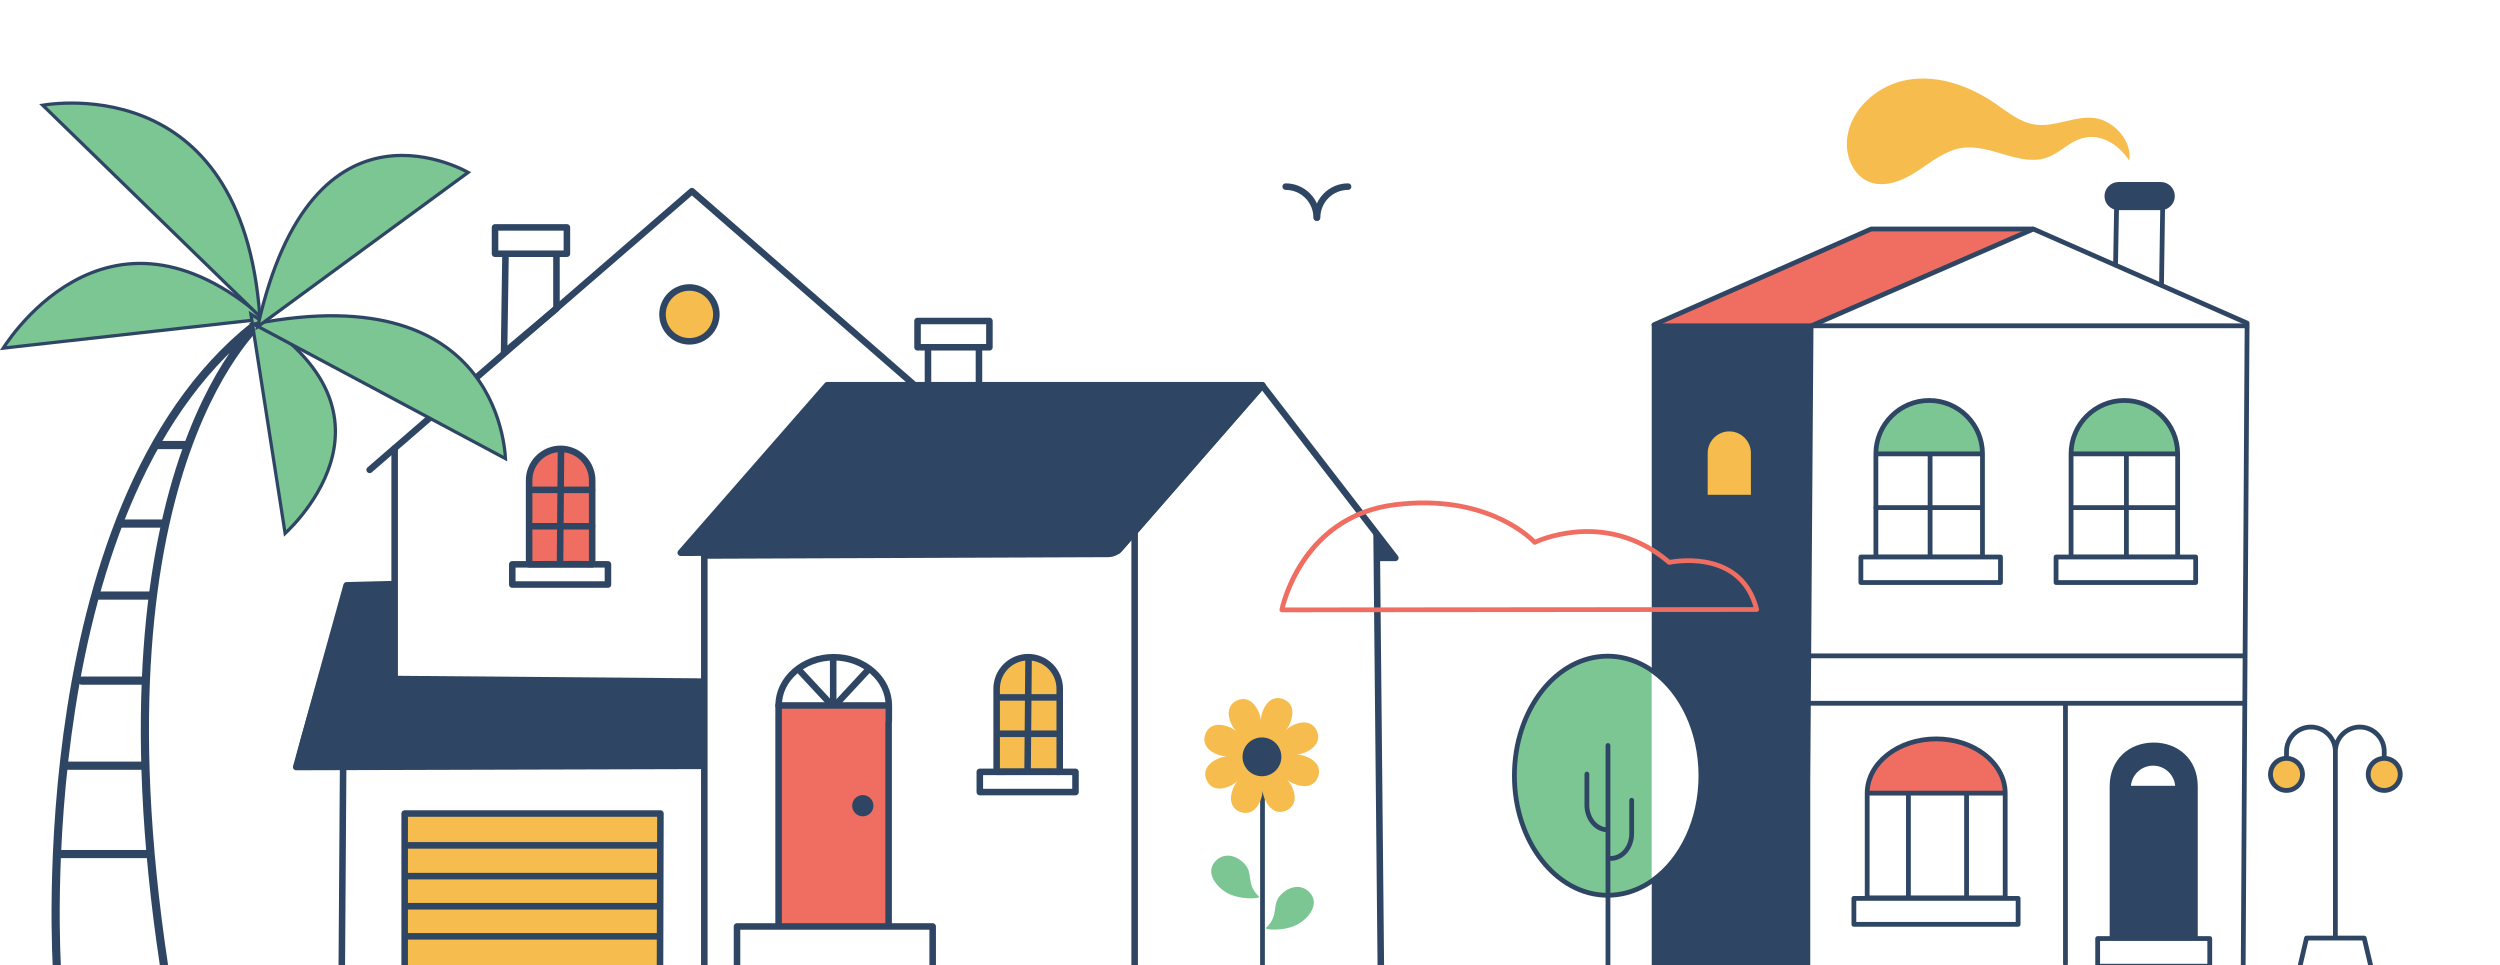 <?xml version="1.0" encoding="utf-8"?>
<svg xmlns="http://www.w3.org/2000/svg" fill="none" height="295" viewBox="0 0 764 295" width="764">
<rect x="0" y="0" width="764" height="295" fill="#808080" stroke="none"/>
<g clip-path="url(#clip0_2_44463)">
<rect fill="white" height="295" width="764"/>
<rect fill="white" height="105.569" width="315.74" x="105.744" y="190.433"/>
<path d="M270.916 215.479H237.883V282.661H270.916V215.479Z" fill="#F06E61"/>
<path d="M420.689 163.288L421.985 295.74" stroke="#2E4664" stroke-linecap="round" stroke-linejoin="round" stroke-width="2"/>
<path d="M215.236 295.934V169.76L338.584 169.273C339.293 169.27 339.994 169.117 340.639 168.822C341.284 168.527 341.859 168.098 342.325 167.563L385.745 117.769L426.414 170.488H421.15" stroke="#2E4664" stroke-linecap="round" stroke-linejoin="round" stroke-width="2"/>
<path d="M385.133 117.89H270.489L226.207 169.267H236.514" stroke="#2E4664" stroke-linecap="round" stroke-linejoin="round" stroke-width="2"/>
<path d="M346.748 162.546V295.473" stroke="#2E4664" stroke-linecap="round" stroke-linejoin="round" stroke-width="2"/>
<path d="M341.484 168.385L208.043 168.919L252.8 117.723H385.787L341.484 168.385Z" fill="#2E4664"/>
<path d="M341.484 168.385L208.043 168.919L252.8 117.723H385.787L341.484 168.385Z" stroke="#2E4664" stroke-linecap="round" stroke-linejoin="round" stroke-width="2"/>
<path d="M299.173 106.628V122.9H283.588V107.189" stroke="#2E4664" stroke-linecap="round" stroke-linejoin="round" stroke-width="2"/>
<path d="M237.943 282.547V215.599C237.943 207.49 245.519 200.85 254.784 200.85C264.042 200.85 271.624 207.49 271.624 215.599V219.688C271.624 220.128 271.624 220.563 271.558 221.024V282.701" stroke="#2E4664" stroke-linecap="round" stroke-linejoin="round" stroke-width="2"/>
<path d="M302.365 98.09H280.4V106.133H302.365V98.09Z" stroke="#2E4664" stroke-linecap="round" stroke-linejoin="round" stroke-width="2"/>
<path d="M170.054 78.03V94.303L154.035 107.736L154.469 78.591" stroke="#2E4664" stroke-linecap="round" stroke-linejoin="round" stroke-width="2"/>
<path d="M173.245 69.493H151.281V77.535H173.245V69.493Z" stroke="#2E4664" stroke-linecap="round" stroke-linejoin="round" stroke-width="2"/>
<path d="M225.23 295.881V283.128H285.024V295.66" stroke="#2E4664" stroke-linecap="round" stroke-linejoin="round" stroke-width="2"/>
<path d="M420.863 164.317V170.295L426.301 170.596L420.863 164.317Z" fill="#2E4664"/>
<path d="M237.943 215.599H270.449" stroke="#2E4664" stroke-linecap="round" stroke-linejoin="round" stroke-width="2"/>
<path d="M202.211 248.472H123.172V295.72H202.211V248.472Z" fill="#F6BD4E"/>
<path d="M215.471 207.991L120.828 207.082L120.981 179.026H105.691C105.691 179.026 88.65 234.678 90.086 234.217C91.522 233.756 121.021 234.03 121.021 234.03L123.466 234.27L215.525 233.422L215.471 207.991Z" fill="#2E4664"/>
<path d="M112.965 143.588L211.443 58.411L279.499 117.736" stroke="#2E4664" stroke-linecap="round" stroke-linejoin="round" stroke-width="2"/>
<path d="M120.607 137.062V207.516L214.055 208.298" stroke="#2E4664" stroke-linecap="round" stroke-linejoin="round" stroke-width="2"/>
<path d="M161.697 172.446V147.062C161.663 145.775 161.887 144.495 162.356 143.296C162.825 142.097 163.529 141.005 164.428 140.083C165.326 139.161 166.399 138.428 167.585 137.927C168.771 137.427 170.046 137.169 171.333 137.169C172.62 137.169 173.894 137.427 175.08 137.927C176.266 138.428 177.34 139.161 178.238 140.083C179.136 141.005 179.84 142.097 180.309 143.296C180.778 144.495 181.003 145.775 180.969 147.062V172.446C177.702 172.36 164.856 172.446 161.697 172.446Z" fill="#F06E61"/>
<path d="M161.697 172.446V147.062C161.663 145.775 161.887 144.495 162.356 143.296C162.825 142.097 163.529 141.005 164.428 140.083C165.326 139.161 166.399 138.428 167.585 137.927C168.771 137.427 170.046 137.169 171.333 137.169C172.62 137.169 173.894 137.427 175.08 137.927C176.266 138.428 177.34 139.161 178.238 140.083C179.136 141.005 179.84 142.097 180.309 143.296C180.778 144.495 181.003 145.775 180.969 147.062V172.446C177.702 172.36 164.856 172.446 161.697 172.446Z" stroke="#2E4664" stroke-linecap="round" stroke-linejoin="round" stroke-width="2"/>
<path d="M171.443 137.616L171.143 172.192" stroke="#2E4664" stroke-linecap="round" stroke-linejoin="round" stroke-width="2"/>
<path d="M119.965 178.518L105.924 178.879L90.519 234.397L214.221 234.036" stroke="#2E4664" stroke-linecap="round" stroke-linejoin="round" stroke-width="2"/>
<path d="M104.856 235.292L104.455 294.965" stroke="#2E4664" stroke-linecap="round" stroke-linejoin="round" stroke-width="2"/>
<path d="M201.696 295.848L201.83 248.619H123.666V295.266" stroke="#2E4664" stroke-linecap="round" stroke-linejoin="round" stroke-width="2"/>
<path d="M124.209 258.345H201.377" stroke="#2E4664" stroke-linecap="round" stroke-linejoin="round" stroke-width="2"/>
<path d="M124.209 267.745H201.377" stroke="#2E4664" stroke-linecap="round" stroke-linejoin="round" stroke-width="2"/>
<path d="M124.209 276.943H201.377" stroke="#2E4664" stroke-linecap="round" stroke-linejoin="round" stroke-width="2"/>
<path d="M124.209 286.147H201.377" stroke="#2E4664" stroke-linecap="round" stroke-linejoin="round" stroke-width="2"/>
<path d="M185.791 172.466H156.553V178.638H185.791V172.466Z" stroke="#2E4664" stroke-linecap="round" stroke-linejoin="round" stroke-width="2"/>
<path d="M162.17 149.707H180.914" stroke="#2E4664" stroke-linecap="round" stroke-linejoin="round" stroke-width="2"/>
<path d="M162.17 160.823H180.914" stroke="#2E4664" stroke-linecap="round" stroke-linejoin="round" stroke-width="2"/>
<path d="M304.576 235.86V210.476C304.576 207.919 305.592 205.467 307.399 203.66C309.207 201.852 311.659 200.836 314.216 200.836C316.772 200.836 319.224 201.852 321.032 203.66C322.839 205.467 323.855 207.919 323.855 210.476V235.86C320.588 235.773 307.743 235.86 304.576 235.86Z" fill="#F6BD4E"/>
<path d="M304.576 235.86V210.476C304.576 207.919 305.592 205.467 307.399 203.66C309.207 201.852 311.659 200.836 314.216 200.836C316.772 200.836 319.224 201.852 321.032 203.66C322.839 205.467 323.855 207.919 323.855 210.476V235.86C320.588 235.773 307.743 235.86 304.576 235.86Z" stroke="#2E4664" stroke-linecap="round" stroke-linejoin="round" stroke-width="2"/>
<path d="M314.33 201.03L314.029 235.606" stroke="#2E4664" stroke-linecap="round" stroke-linejoin="round" stroke-width="2"/>
<path d="M328.67 235.88H299.432V242.053H328.67V235.88Z" stroke="#2E4664" stroke-linecap="round" stroke-linejoin="round" stroke-width="2"/>
<path d="M305.059 213.121H323.803" stroke="#2E4664" stroke-linecap="round" stroke-linejoin="round" stroke-width="2"/>
<path d="M305.059 224.237H323.803" stroke="#2E4664" stroke-linecap="round" stroke-linejoin="round" stroke-width="2"/>
<path d="M210.689 104.309C215.234 104.309 218.919 100.625 218.919 96.079C218.919 91.534 215.234 87.85 210.689 87.85C206.144 87.85 202.459 91.534 202.459 96.079C202.459 100.625 206.144 104.309 210.689 104.309Z" fill="#F6BD4E" stroke="#2E4664" stroke-linecap="round" stroke-linejoin="round" stroke-width="2"/>
<path d="M263.669 249.474C265.466 249.474 266.922 248.018 266.922 246.221C266.922 244.425 265.466 242.968 263.669 242.968C261.873 242.968 260.416 244.425 260.416 246.221C260.416 248.018 261.873 249.474 263.669 249.474Z" fill="#2E4664"/>
<path d="M254.623 201.385V214.811" stroke="#2E4664" stroke-linecap="round" stroke-linejoin="round" stroke-width="2"/>
<path d="M265.298 204.698L255.732 214.999" stroke="#2E4664" stroke-linecap="round" stroke-linejoin="round" stroke-width="2"/>
<path d="M253.706 214.999L244.141 204.698" stroke="#2E4664" stroke-linecap="round" stroke-linejoin="round" stroke-width="2"/>
<path d="M385.82 296.088C385.725 296.089 385.63 296.071 385.542 296.035C385.453 295.999 385.373 295.946 385.305 295.879C385.238 295.812 385.184 295.732 385.147 295.644C385.111 295.556 385.092 295.462 385.092 295.366V234.932C385.092 234.739 385.168 234.553 385.305 234.417C385.442 234.28 385.627 234.204 385.82 234.204C386.013 234.204 386.198 234.28 386.335 234.417C386.471 234.553 386.548 234.739 386.548 234.932V295.366C386.548 295.462 386.529 295.556 386.492 295.644C386.456 295.732 386.402 295.812 386.334 295.879C386.267 295.946 386.186 295.999 386.098 296.035C386.01 296.071 385.915 296.089 385.82 296.088V296.088Z" fill="#2E4664"/>
<path d="M368.726 238.412C369.748 240.717 372.187 241.866 375.914 240.202C376.734 239.809 377.487 239.288 378.145 238.659C377.584 239.381 377.133 240.182 376.809 241.037C375.346 244.845 376.629 247.216 378.98 248.118C381.332 249.02 383.87 248.118 385.326 244.29C385.634 243.432 385.799 242.53 385.814 241.618C385.923 242.526 386.166 243.413 386.535 244.25C388.199 247.971 390.784 248.746 393.082 247.717C395.38 246.689 396.535 244.257 394.872 240.53C394.48 239.706 393.959 238.951 393.329 238.292C394.047 238.855 394.846 239.306 395.7 239.628C399.515 241.084 401.886 239.808 402.788 237.457C403.69 235.105 402.788 232.567 398.96 231.111C398.103 230.801 397.2 230.634 396.288 230.616C397.211 230.514 398.112 230.271 398.96 229.895C402.681 228.232 403.456 225.653 402.427 223.348C401.398 221.044 398.967 219.901 395.239 221.565C394.417 221.955 393.664 222.476 393.008 223.108C393.57 222.386 394.02 221.585 394.344 220.73C395.801 216.922 394.525 214.551 392.173 213.649C389.822 212.747 387.283 213.649 385.827 217.47C385.518 218.328 385.351 219.23 385.333 220.142C385.227 219.233 384.983 218.346 384.611 217.51C382.948 213.789 380.363 213.014 378.065 214.036C375.767 215.058 374.618 217.503 376.281 221.231C376.671 222.05 377.19 222.801 377.818 223.455C377.099 222.894 376.299 222.443 375.446 222.119C371.639 220.656 369.267 221.939 368.365 224.29C367.464 226.642 368.365 229.18 372.186 230.636C373.045 230.942 373.947 231.109 374.859 231.131C373.948 231.237 373.059 231.478 372.22 231.845C368.466 233.529 367.711 236.114 368.726 238.412Z" fill="#F6BD4E"/>
<path d="M380.109 233.415C380.529 234.511 381.266 235.458 382.224 236.136C383.183 236.814 384.321 237.193 385.494 237.224C386.668 237.256 387.825 236.939 388.818 236.313C389.812 235.687 390.597 234.781 391.076 233.709C391.555 232.637 391.705 231.447 391.508 230.29C391.31 229.132 390.774 228.059 389.967 227.207C389.16 226.354 388.119 225.759 386.974 225.498C385.829 225.237 384.633 225.321 383.536 225.74C382.064 226.303 380.876 227.429 380.233 228.868C379.591 230.307 379.546 231.943 380.109 233.415Z" fill="#2E4664"/>
<path d="M384.778 274.003C385.446 274.671 378.526 275.179 374.538 272.607C371.037 270.349 368.82 266.595 371.037 263.663C373.255 260.73 377.05 260.75 380.149 263.79C383.249 266.829 380.55 270.075 384.778 274.003Z" fill="#7CC694"/>
<path d="M386.889 283.556C386.221 284.224 393.141 284.725 397.129 282.153C400.63 279.902 402.841 276.141 400.623 273.215C398.405 270.289 394.611 270.303 391.518 273.336C388.425 276.368 391.091 279.648 386.889 283.556Z" fill="#7CC694"/>
<path d="M392.91 57.034C395.421 57.036 397.829 58.035 399.604 59.811C401.379 61.587 402.376 63.995 402.376 66.507" stroke="#2E4664" stroke-linecap="round" stroke-linejoin="round" stroke-width="2"/>
<path d="M411.97 57.034C410.726 57.034 409.495 57.279 408.345 57.755C407.196 58.231 406.152 58.929 405.272 59.809C404.393 60.688 403.695 61.732 403.219 62.882C402.743 64.031 402.498 65.263 402.498 66.507" stroke="#2E4664" stroke-linecap="round" stroke-linejoin="round" stroke-width="2"/>
<path d="M704.5 286.5L722.293 286.047L724.781 296H701.973L704.5 286.5Z" fill="white"/>
<rect fill="white" height="95.008" width="147.876" x="538.109" y="200.225"/>
<path d="M570.611 242.404V242.392C570.611 233.268 580.101 225.805 591.698 225.805C603.296 225.805 612.785 233.268 612.785 242.392V242.404H570.611Z" fill="#F06E61"/>
<path d="M665.49 138.485C665.49 129.514 658.162 122.174 649.206 122.174C640.25 122.174 632.922 129.514 632.922 138.485H665.496H665.49Z" fill="#7CC694"/>
<path d="M606.347 138.485C606.347 129.514 599.019 122.174 590.063 122.174C581.107 122.174 573.779 129.514 573.779 138.485H606.353H606.347Z" fill="#7CC694"/>
<path d="M640.217 36.092C634.101 35.235 628.027 38.972 621.918 38.075C617.273 37.394 613.483 34.179 609.605 31.533C601.844 26.241 592.326 22.826 583.065 24.375C573.804 25.924 565.223 33.405 564.444 42.78C564.022 47.855 566.312 53.476 570.981 55.483C575.819 57.559 581.39 55.254 585.8 52.385C590.211 49.516 594.487 45.931 599.694 45.192C608.487 43.942 617.46 51.17 625.778 48.072C629.181 46.805 631.805 43.971 635.179 42.634C641.464 40.14 647.398 44.024 650.702 49.105C651.674 43.08 646.022 36.907 640.217 36.092V36.092Z" fill="#F6BD4E"/>
<path d="M640.314 295.266V286.812C640.314 286.407 640.642 286.078 641.047 286.078H675.301C675.706 286.078 676.034 286.407 676.034 286.812V295.266C676.034 295.671 675.706 296 675.301 296H641.047C640.642 296 640.314 295.671 640.314 295.266ZM674.569 287.545H641.779V294.533H674.569V287.545Z" fill="#2E4664"/>
<path d="M728.623 241.558C731.328 241.558 733.52 239.362 733.52 236.654C733.52 233.945 731.328 231.749 728.623 231.749C725.919 231.749 723.727 233.945 723.727 236.654C723.727 239.362 725.919 241.558 728.623 241.558Z" fill="#F6BD4E"/>
<path d="M703.645 236.654C703.645 239.364 701.455 241.558 698.748 241.558C696.042 241.558 693.852 239.364 693.852 236.654C693.852 233.943 696.042 231.749 698.748 231.749C701.455 231.749 703.645 233.943 703.645 236.654Z" fill="#F6BD4E"/>
<path d="M722.992 236.654C722.992 233.544 725.517 231.015 728.621 231.015C731.726 231.015 734.25 233.544 734.25 236.654C734.25 239.763 731.726 242.292 728.621 242.292C725.517 242.292 722.992 239.763 722.992 236.654ZM724.457 236.654C724.457 238.953 726.325 240.825 728.621 240.825C730.917 240.825 732.786 238.953 732.786 236.654C732.786 234.354 730.917 232.482 728.621 232.482C726.325 232.482 724.457 234.354 724.457 236.654Z" fill="#2E4664"/>
<path d="M693.121 236.654C693.121 233.544 695.646 231.015 698.75 231.015C701.855 231.015 704.379 233.544 704.379 236.654C704.379 239.763 701.855 242.292 698.75 242.292C695.646 242.292 693.121 239.763 693.121 236.654ZM694.585 236.654C694.585 238.953 696.454 240.825 698.75 240.825C701.046 240.825 702.915 238.953 702.915 236.654C702.915 234.354 701.046 232.482 698.75 232.482C696.454 232.482 694.585 234.354 694.585 236.654Z" fill="#2E4664"/>
<path d="M706.218 221.452C709.539 221.452 712.398 223.441 713.686 226.292C714.975 223.441 717.834 221.452 721.155 221.452C725.677 221.452 729.355 225.136 729.355 229.666V231.262C729.355 231.666 729.027 231.995 728.623 231.995C728.219 231.995 727.891 231.666 727.891 231.262V229.666C727.891 225.946 724.868 222.919 721.155 222.919C717.441 222.919 714.419 225.946 714.419 229.666V230.769V285.949H722.502C722.842 285.949 723.135 286.184 723.217 286.518L725.208 294.949C725.302 295.342 725.056 295.741 724.663 295.829C724.605 295.841 724.552 295.847 724.494 295.847C724.16 295.847 723.861 295.618 723.779 295.284L721.922 287.416H705.457L703.705 294.943C703.612 295.337 703.219 295.583 702.827 295.489C702.434 295.395 702.188 295.002 702.282 294.609L704.168 286.512C704.244 286.178 704.543 285.943 704.883 285.943H712.966V229.66C712.966 225.94 709.943 222.913 706.23 222.913C702.516 222.913 699.494 225.94 699.494 229.66V231.256C699.494 231.661 699.166 231.989 698.761 231.989C698.357 231.989 698.029 231.661 698.029 231.256V229.66C698.029 225.13 701.708 221.446 706.23 221.446L706.218 221.452Z" fill="#2E4664"/>
<path d="M619.528 70.15L552.302 100.307L505.658 99.368L571.831 69.986L619.528 70.15Z" fill="#F06E61"/>
<path d="M519.808 237.058C519.808 250.993 513.722 263.097 504.771 269.263V204.854C513.722 211.014 519.808 223.124 519.808 237.058V237.058Z" fill="white"/>
<path d="M505.457 99.967C505.556 99.967 505.656 99.949 505.75 99.902L571.975 70.713H621.149C621.553 70.713 621.881 70.385 621.881 69.98C621.881 69.575 621.553 69.247 621.149 69.247H571.823C571.723 69.247 571.623 69.27 571.53 69.311L505.158 98.559C504.789 98.723 504.619 99.157 504.783 99.527C504.906 99.803 505.17 99.967 505.451 99.967H505.457Z" fill="#2E4664"/>
<path d="M544.498 215.649H685.805C686.209 215.649 686.537 215.321 686.537 214.916C686.537 214.511 686.209 214.183 685.805 214.183H544.498C544.094 214.183 543.766 214.511 543.766 214.916C543.766 215.321 544.094 215.649 544.498 215.649Z" fill="#2E4664"/>
<path d="M544.041 201.169H685.348C685.752 201.169 686.08 200.84 686.08 200.436C686.08 200.031 685.752 199.702 685.348 199.702H544.041C543.637 199.702 543.309 200.031 543.309 200.436C543.309 200.84 543.637 201.169 544.041 201.169Z" fill="#2E4664"/>
<path d="M506.902 100.301H685.89C686.294 100.301 686.622 99.973 686.622 99.568C686.622 99.163 686.294 98.835 685.89 98.835H506.902C506.498 98.835 506.17 99.163 506.17 99.568C506.17 99.973 506.498 100.301 506.902 100.301Z" fill="#2E4664"/>
<path d="M671.634 286.571V240.315C671.634 231.983 665.577 226.926 658.173 226.926C650.77 226.926 644.713 231.983 644.713 240.315V286.571H671.634V286.571Z" fill="#2E4664"/>
<path d="M631.205 295.266C631.609 295.266 631.937 294.938 631.937 294.533V215.291C631.937 214.887 631.609 214.558 631.205 214.558C630.801 214.558 630.473 214.887 630.473 215.291V294.533C630.473 294.938 630.801 295.266 631.205 295.266Z" fill="#2E4664"/>
<path d="M565.814 274.544V282.482C565.814 282.887 566.142 283.215 566.547 283.215H616.74C617.144 283.215 617.472 282.887 617.472 282.482V274.544C617.472 274.139 617.144 273.81 616.74 273.81H613.518V242.392C613.518 232.84 603.73 225.072 591.699 225.072C579.667 225.072 569.88 232.84 569.88 242.392V273.81H566.541C566.137 273.81 565.809 274.139 565.809 274.544H565.814ZM612.054 273.664H601.715V243.125H612.054V273.664ZM600.251 273.664H583.943V243.125H600.251V273.664ZM582.479 243.125V273.664H571.344V243.125H582.479ZM612.03 241.658H571.367C571.859 233.257 580.792 226.539 591.699 226.539C602.606 226.539 611.532 233.257 612.03 241.658V241.658ZM567.279 275.277H616.008V281.748H567.279V275.277Z" fill="#2E4664"/>
<path d="M627.598 170.214V178.029C627.598 178.434 627.926 178.762 628.33 178.762H670.996C671.4 178.762 671.728 178.434 671.728 178.029V170.214C671.728 169.809 671.4 169.481 670.996 169.481H666.222V138.696C666.222 129.297 658.59 121.652 649.206 121.652C639.822 121.652 632.184 129.297 632.184 138.696V169.481H628.33C627.926 169.481 627.598 169.809 627.598 170.214V170.214ZM664.758 139.429V154.39H650.559V139.429H664.758ZM633.648 139.429H649.095V154.39H633.648V139.429ZM664.758 169.44H650.559V155.857H664.758V169.44ZM649.095 169.44H633.648V155.857H649.095V169.44ZM664.74 137.962H633.666C634.053 129.713 640.871 123.119 649.2 123.119C657.53 123.119 664.354 129.713 664.734 137.962H664.74ZM629.062 170.947H670.264V177.296H629.062V170.947V170.947Z" fill="#2E4664"/>
<path d="M567.951 170.214V178.029C567.951 178.434 568.279 178.762 568.683 178.762H611.35C611.754 178.762 612.082 178.434 612.082 178.029V170.214C612.082 169.809 611.754 169.481 611.35 169.481H606.576V138.696C606.576 129.297 598.943 121.652 589.56 121.652C580.176 121.652 572.538 129.297 572.538 138.696V154.801C572.485 154.901 572.456 155.006 572.456 155.124C572.456 155.241 572.491 155.353 572.538 155.447V169.481H568.683C568.279 169.481 567.951 169.809 567.951 170.214V170.214ZM605.111 139.429V154.39H590.573V139.429H605.111ZM574.002 139.429H589.109V154.39H574.002V139.429ZM605.111 169.44H590.573V155.857H605.111V169.44ZM589.109 169.44H574.002V155.857H589.109V169.44ZM605.094 137.962H574.02C574.406 129.713 581.224 123.119 589.554 123.119C597.883 123.119 604.707 129.713 605.088 137.962H605.094ZM569.416 170.947H610.617V177.296H569.416V170.947V170.947Z" fill="#2E4664"/>
<path d="M643.137 59.924C643.137 57.554 645.064 55.623 647.43 55.623H660.329C662.695 55.623 664.622 57.554 664.622 59.924C664.622 61.849 663.351 63.48 661.611 64.031C661.611 64.061 661.629 64.09 661.629 64.119L661.289 87.071C661.283 87.47 660.955 87.793 660.557 87.793H660.545C660.141 87.787 659.819 87.453 659.825 87.048L660.165 64.225H647.542L647.255 80.453C647.249 80.852 646.921 81.175 646.522 81.175H646.511C646.106 81.169 645.784 80.835 645.79 80.43L646.077 64.002C644.373 63.433 643.137 61.819 643.137 59.924V59.924Z" fill="#2E4664"/>
<path d="M651.209 240.133C651.543 236.683 654.442 233.984 657.974 233.984C661.507 233.984 664.412 236.683 664.74 240.133H651.209Z" fill="white"/>
<path d="M504.771 99.04H552.996C553.049 98.999 553.102 98.964 553.166 98.934L621.102 69.317C621.289 69.235 621.5 69.235 621.688 69.317L687.005 98.066C687.274 98.183 687.444 98.448 687.444 98.741L686.255 294.949C686.255 295.354 685.927 295.677 685.523 295.677C685.119 295.677 684.791 295.342 684.796 294.938L685.98 99.216L621.395 70.79L554.191 100.09L553.219 237.985V294.902H552.622C552.487 295.049 552.294 295.149 552.083 295.149C551.866 295.149 551.678 295.049 551.55 294.902H504.771V99.04V99.04Z" fill="#2E4664"/>
<path d="M535.074 151.211V138.45C535.074 134.812 532.104 131.837 528.473 131.837C524.841 131.837 521.871 134.812 521.871 138.45V151.211H535.074V151.211Z" fill="#F6BD4E"/>
<path d="M391.166 186.842C391.025 186.671 390.973 186.448 391.014 186.237C391.072 185.938 392.484 178.851 397.533 171.217C402.207 164.159 411.005 155.347 426.364 153.493C453.056 150.266 466.775 162.481 469.176 164.869C472.521 163.408 492.19 155.845 510.337 171.077C513.266 170.549 532.9 167.744 537.545 186.079C537.604 186.296 537.551 186.531 537.416 186.707C537.276 186.883 537.065 186.988 536.836 186.988L391.734 187.106C391.517 187.106 391.306 187.006 391.172 186.842H391.166ZM521.554 172.567C515.703 171.405 510.343 172.567 510.29 172.579C510.068 172.625 509.833 172.573 509.658 172.42C490.527 156.11 469.545 166.301 469.334 166.406C469.036 166.553 468.678 166.483 468.456 166.236C468.327 166.09 455.124 151.486 426.539 154.948C401.088 158.028 393.89 180.863 392.659 185.645L535.876 185.533C533.779 178.399 528.964 174.039 521.554 172.573V172.567Z" fill="#F06E61"/>
<path d="M491.305 200.524C496.179 200.524 500.759 202.096 504.772 204.854V269.263C500.759 272.027 496.179 273.593 491.305 273.593C475.566 273.593 462.803 257.236 462.803 237.059C462.803 216.881 475.56 200.524 491.305 200.524Z" fill="#7CC694"/>
<path d="M462.07 237.059C462.07 216.506 475.185 199.791 491.305 199.791C507.425 199.791 520.54 216.512 520.54 237.059C520.54 257.605 507.425 274.327 491.305 274.327C475.185 274.327 462.07 257.605 462.07 237.059ZM463.535 237.059C463.535 256.801 475.994 272.86 491.305 272.86C506.617 272.86 519.076 256.801 519.076 237.059C519.076 217.316 506.617 201.257 491.305 201.257C475.994 201.257 463.535 217.316 463.535 237.059Z" fill="#2E4664"/>
<path d="M484.949 235.821C485.353 235.821 485.681 236.149 485.681 236.554V246.018C485.681 249.526 487.866 252.425 490.666 252.812V227.818C490.666 227.413 490.994 227.085 491.398 227.085C491.802 227.085 492.13 227.413 492.13 227.818V261.624C492.183 261.613 492.23 261.595 492.283 261.595C495.381 261.595 497.906 258.527 497.906 254.754V244.563C497.906 244.158 498.234 243.829 498.638 243.829C499.042 243.829 499.37 244.158 499.37 244.563V254.754C499.37 259.336 496.19 263.062 492.283 263.062C492.23 263.062 492.183 263.044 492.13 263.032V294.891C492.13 295.296 491.802 295.624 491.398 295.624C490.994 295.624 490.666 295.296 490.666 294.891V254.29C487.058 253.909 484.217 250.348 484.217 246.024V236.56C484.217 236.155 484.545 235.827 484.949 235.827V235.821Z" fill="#2E4664"/>
<path d="M519.07 237.059C519.07 250.5 513.288 262.235 504.766 268.354V205.764C513.288 211.883 519.07 223.617 519.07 237.059V237.059Z" fill="white"/>
<path d="M21 219.5L24 201L45 195.5V247L50.5 295.5L17.5 297V258L21 219.5Z" fill="white"/>
<path d="M17.412 296C17.412 296 7.836 150.254 81 97C81 97 26.811 140.154 50.084 294.795" stroke="#2E4664" stroke-linecap="round" stroke-linejoin="round" stroke-width="2.5"/>
<path d="M18 261H45" stroke="#2E4664" stroke-linecap="round" stroke-linejoin="round" stroke-width="2.5"/>
<path d="M20 234H44" stroke="#2E4664" stroke-linecap="round" stroke-linejoin="round" stroke-width="2.5"/>
<path d="M25 208H44" stroke="#2E4664" stroke-linecap="round" stroke-linejoin="round" stroke-width="2.5"/>
<path d="M30 182H46" stroke="#2E4664" stroke-linecap="round" stroke-linejoin="round" stroke-width="2.5"/>
<path d="M37 160H50" stroke="#2E4664" stroke-linecap="round" stroke-linejoin="round" stroke-width="2.5"/>
<path d="M48 136H57" stroke="#2E4664" stroke-linecap="round" stroke-linejoin="round" stroke-width="2.5"/>
<path d="M80.824 97.46L0.972 106.388C1.201 106.035 1.501 105.583 1.871 105.049C2.828 103.67 4.252 101.747 6.118 99.578C9.852 95.238 15.342 89.927 22.38 86.012C29.412 82.1 37.984 79.584 47.904 80.814C57.603 82.017 68.64 86.806 80.824 97.46Z" fill="#7CC694" stroke="#2E4664"/>
<path d="M79.412 96.731L13.048 32.146C13.485 32.077 14.066 31.992 14.774 31.908C16.488 31.704 18.947 31.499 21.914 31.5C27.852 31.502 35.81 32.325 43.918 35.604C52.019 38.881 60.277 44.612 66.827 54.444C73.235 64.063 78.026 77.635 79.412 96.731Z" fill="#7CC694" stroke="#2E4664"/>
<path d="M87.133 163.006L76.66 95.986C89.432 103.829 96.469 111.898 99.86 119.573C103.328 127.422 103.008 134.915 101.031 141.435C99.05 147.963 95.409 153.512 92.252 157.435C90.675 159.395 89.222 160.945 88.165 162.003C87.757 162.412 87.407 162.748 87.133 163.006Z" fill="#7CC694" stroke="#2E4664"/>
<path d="M154.471 140.151L77.468 99.036C115.968 91.519 135.161 101.946 144.763 114.172C149.638 120.379 152.074 127.09 153.291 132.257C153.899 134.838 154.201 137.031 154.352 138.575C154.414 139.22 154.451 139.751 154.471 140.151Z" fill="#7CC694" stroke="#2E4664"/>
<path d="M143.08 52.68L78.77 99.816C82.949 81.011 89.023 68.664 95.774 60.721C102.67 52.606 110.288 49.066 117.373 47.934C124.471 46.799 131.064 48.076 135.893 49.645C138.306 50.429 140.273 51.284 141.635 51.942C142.242 52.235 142.728 52.489 143.08 52.68Z" fill="#7CC694" stroke="#2E4664"/>
</g>
<defs>
<clipPath id="clip0_2_44463">
<rect fill="white" height="295" width="764"/>
</clipPath>
</defs>
</svg>